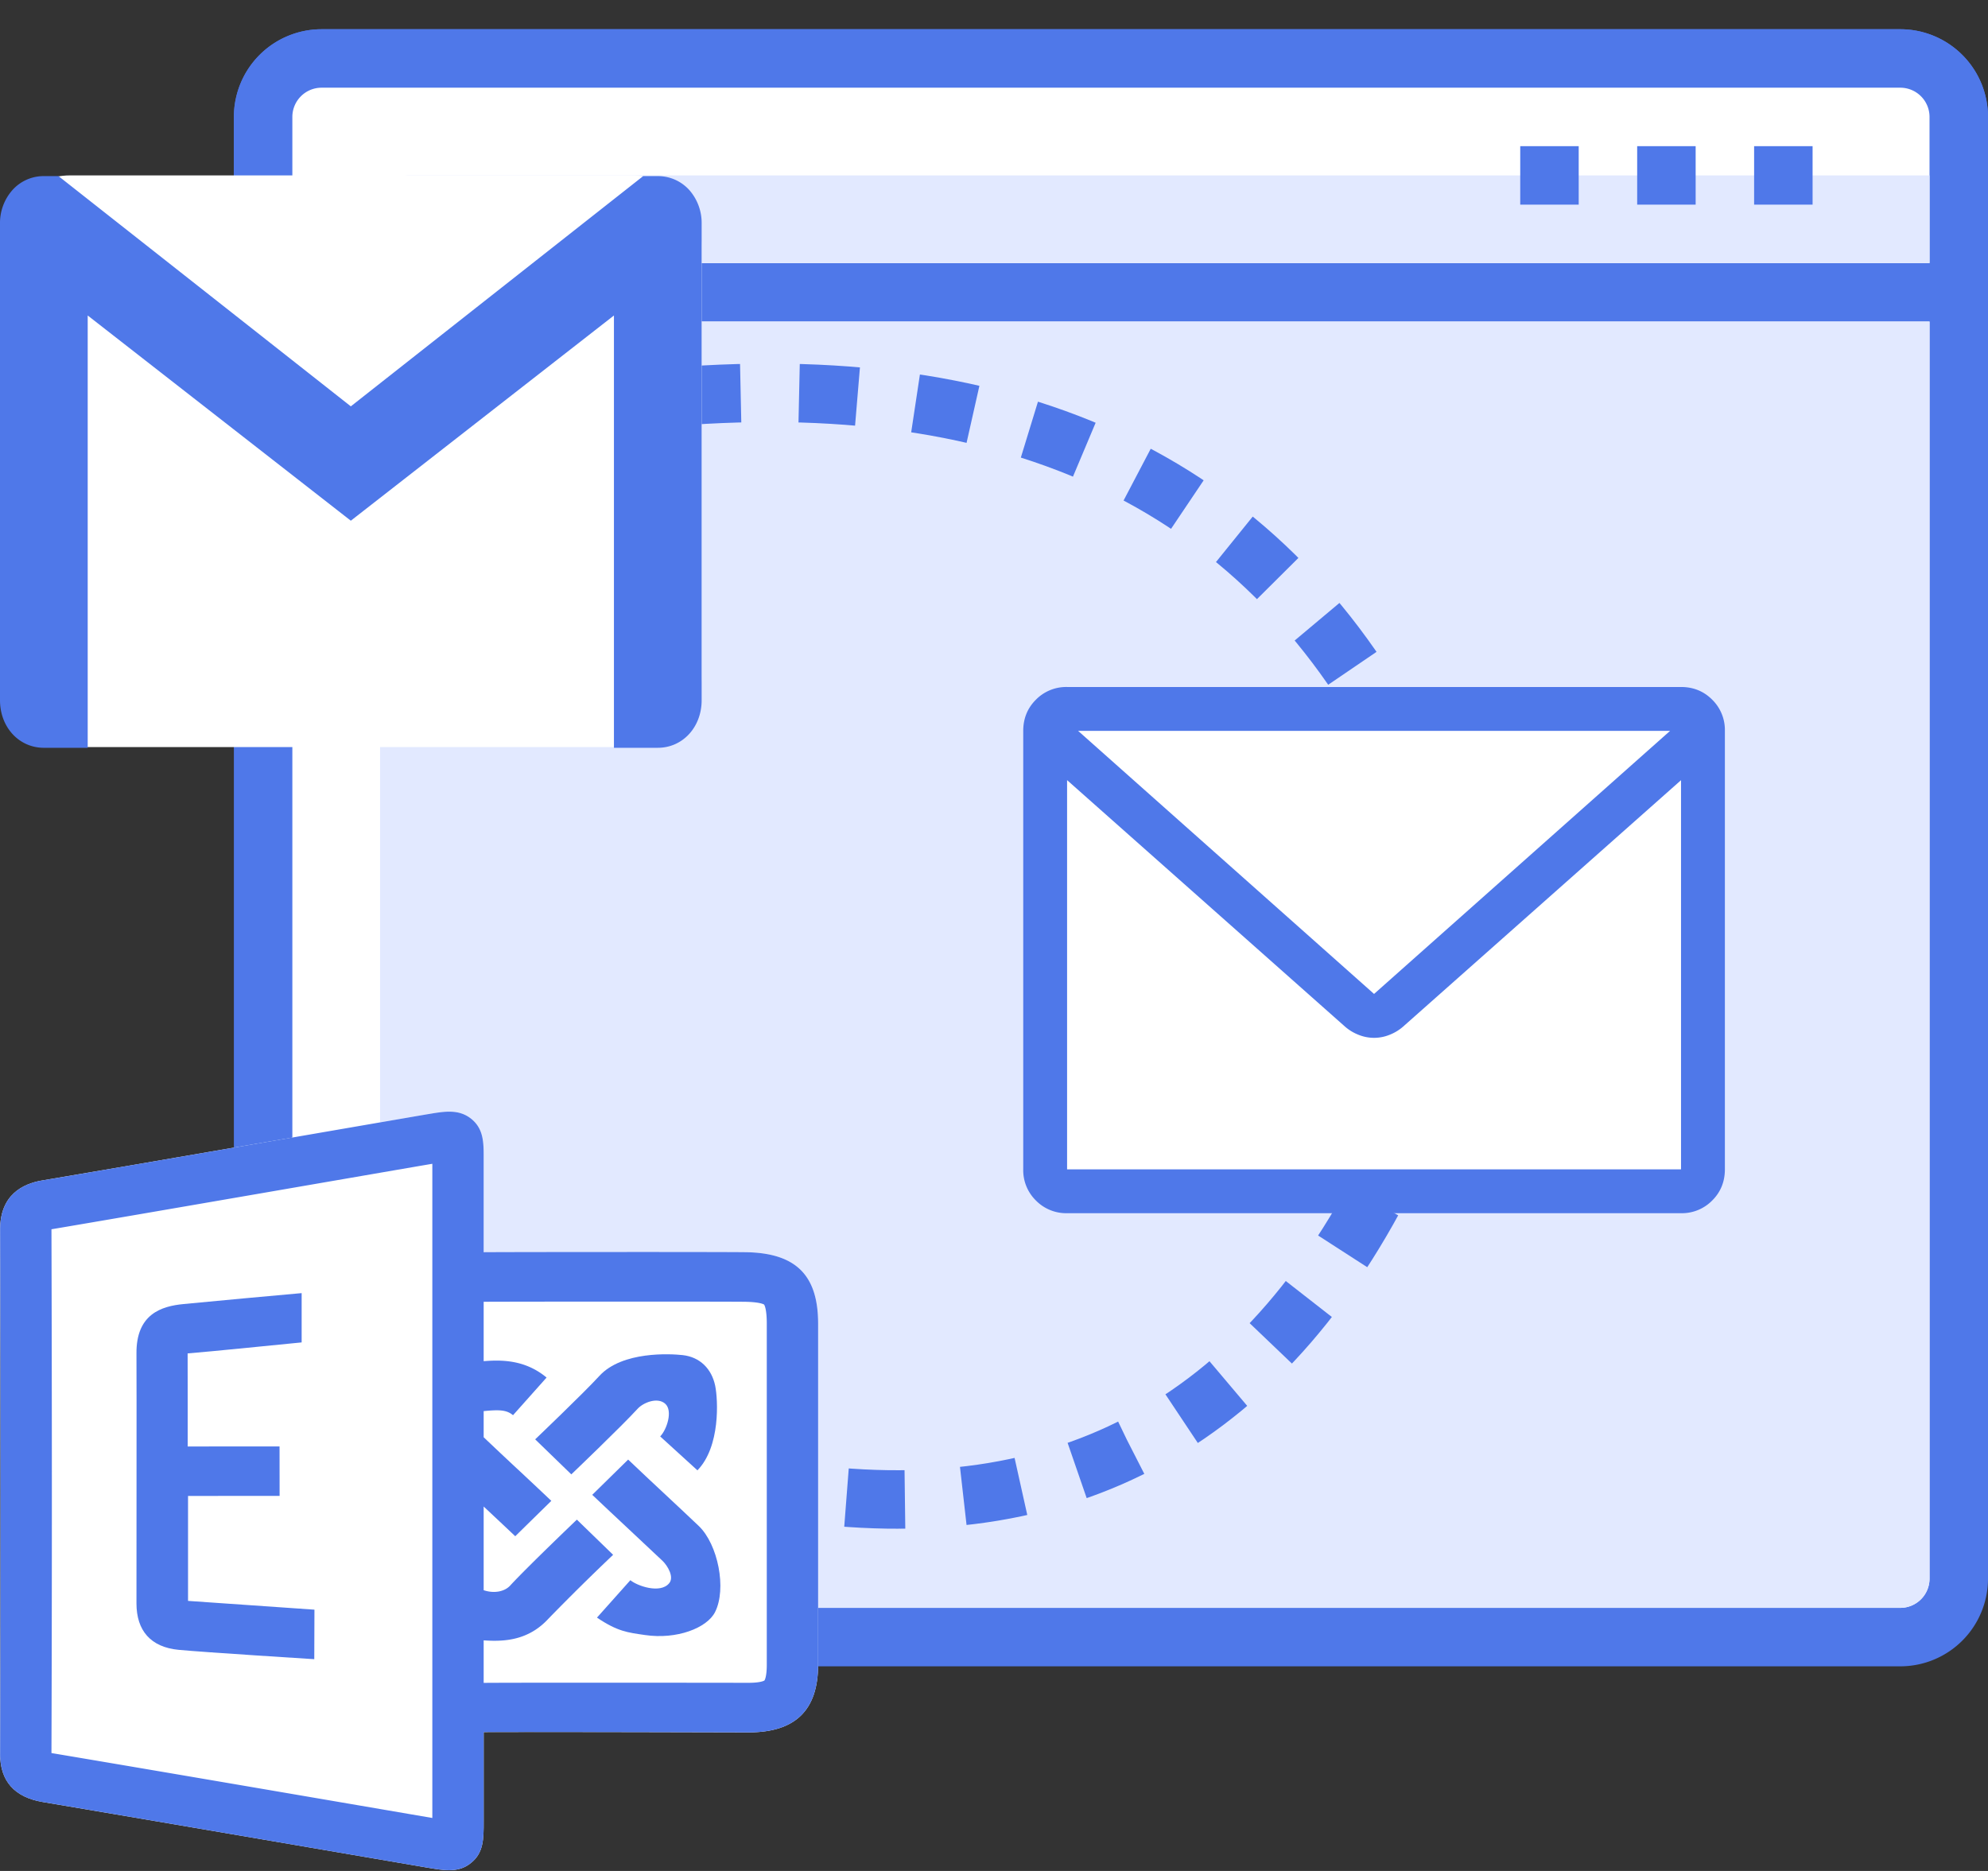 <svg xmlns="http://www.w3.org/2000/svg" width="34" height="32" viewBox="0 0 34 32">
    <rect x="0" y="0" width="34" height="32" fill="#333333" stroke="none"/>
    <g fill="none" fill-rule="evenodd">
        <path fill="#FFF" stroke="#4F78E9" d="M5.5 1a1 1 0 0 0-1 1v25a1 1 0 0 0 1 1h27a1 1 0 0 0 1-1V2a1 1 0 0 0-1-1h-27z"/>
        <path fill="#FFF" stroke="#4F78E9" d="M4.5 5h29V2a1 1 0 0 0-1-1h-27a1 1 0 0 0-1 1v3z"/>
        <path fill="#E2E9FF" d="M7 3h26v1.5H6.5v-1A.5.5 0 0 1 7 3zM6.5 5.5H33V27a.5.5 0 0 1-.5.5h-26v-22z"/>
        <path fill="#4F78E9" d="M26 2.5h1v1h-1v-1zm2 0h1v1h-1v-1zm2 0h1v1h-1v-1z"/>
        <path stroke="#4F78E9" stroke-dasharray="1" d="M12.5 25.324c5 1.074 8.667-.534 11-4.824M9.682 7c6.556-1 11.162.667 13.818 5"/>
        <g transform="translate(0 3)">
            <rect width="12" height="9.778" fill="#FFF" rx="1.2"/>
            <path fill="#4F78E9" fill-rule="nonzero" d="M12 .828v8.148c0 .462-.325.814-.75.814h-.75V2.396L6 5.906l-4.5-3.51V9.79H.75c-.425 0-.75-.352-.75-.814V.828a.85.85 0 0 1 .215-.58A.717.717 0 0 1 .75.012H1L6 3.95l5-3.938h.25c.212 0 .4.088.535.234a.85.85 0 0 1 .215.58z"/>
        </g>
        <g>
            <path fill="#FFF" d="M18 12.5h11v8H18z"/>
            <path fill="#4F78E9" fill-rule="nonzero" d="M28.75 11.75c.21 0 .389.072.533.217a.725.725 0 0 1 .217.533V20c0 .21-.072.389-.217.533a.725.725 0 0 1-.533.217h-10.5a.725.725 0 0 1-.533-.217A.725.725 0 0 1 17.5 20v-7.5c0-.21.072-.389.217-.533a.725.725 0 0 1 .533-.217h10.5zm-.188.75H18.438L23.5 17l5.063-4.5zM18.25 20h10.5v-6.656l-4.758 4.219a.788.788 0 0 1-.222.134.705.705 0 0 1-.54 0 .788.788 0 0 1-.222-.134l-4.758-4.22V20z"/>
        </g>
        <g>
            <path fill="#FFF" d="M13.992 22.64c0-.835-.384-1.212-1.244-1.223-.458-.006-3.94-.004-4.476 0v-1.621c0-.25 0-.487-.21-.658-.21-.17-.452-.13-.707-.088-.4.067-5.353.926-6.634 1.14-.329.055-.72.245-.719.84.009 2.989.01 5.977 0 8.966-.001.466.244.743.73.825 1.731.291 6.575 1.122 6.575 1.122.135.023.259.044.372.044.137 0 .262-.03.378-.126.215-.173.215-.41.215-.71v-1.526c.884-.006 4.532.005 4.532.005.797 0 1.186-.378 1.188-1.153v-5.838z"/>
            <path fill="#4F78E9" fill-rule="nonzero" d="M3.216 27.38v-1.794l1.566-.001-.001-.846-1.571.001s.001-1.234-.001-1.592c.38-.029 1.7-.165 1.95-.188v-.843c-.27.023-1.65.15-2.02.187-.376.036-.811.169-.805.847.004.502-.001 3.76 0 4.273 0 .466.244.748.72.794.413.04 2.321.16 2.321.16l.003-.847-2.162-.15zm8.135-1.844c-.203-.19-.407-.38-.608-.572l-.614.603c.204.194.41.386.615.578.198.185.396.37.59.554.085.083.2.275.11.381-.153.183-.545.045-.663-.053l-.571.64c.356.24.528.255.822.298.542.08 1.059-.12 1.197-.392.202-.398.051-1.159-.279-1.474-.198-.189-.398-.375-.599-.563z"/>
            <path fill="#4F78E9" fill-rule="nonzero" d="M13.992 22.64c0-.835-.384-1.212-1.244-1.223-.458-.006-3.94-.004-4.476 0v-1.621c0-.25 0-.487-.21-.658-.21-.17-.452-.13-.707-.088-.4.067-5.353.926-6.634 1.14-.329.055-.72.245-.719.84.009 2.989.01 5.977 0 8.966-.001.466.244.743.73.825 1.731.291 6.575 1.122 6.575 1.122.135.023.259.044.372.044.137 0 .262-.03.378-.126.215-.173.215-.41.215-.71v-1.526c.884-.006 4.532.005 4.532.005.797 0 1.186-.378 1.188-1.153v-5.838zM.882 29.983H.88c.01-2.986.009-5.97 0-8.956v-.002c1.28-.215 6.153-1.06 6.514-1.12v11.189s-4.78-.82-6.512-1.11zm12.232-1.51c0 .218-.04.269-.04.269s-.052.04-.271.04c0 0-3.645-.005-4.531.001v-.727c.058.004.12.007.185.007.29 0 .634-.06.927-.382a39.418 39.418 0 0 1 1.102-1.088l-.62-.602s-.854.816-1.14 1.127c-.09.1-.268.143-.454.08v-1.431c.18.169.361.338.54.508l.617-.605a87.312 87.312 0 0 0-.61-.573 74.818 74.818 0 0 1-.547-.515v-.447c.268-.026.392-.022.502.07l.574-.644c-.362-.301-.757-.306-1.076-.28v-1.016c.535-.003 4.01-.005 4.464 0 .276.004.332.048.332.048s.046.056.046.326v5.835z"/>
            <path fill="#4F78E9" fill-rule="nonzero" d="M10.906 24.094c.093-.102.336-.205.471-.085.134.12.028.442-.086.559l.637.58c.395-.406.352-1.208.304-1.445-.06-.29-.259-.493-.558-.526-.202-.022-1.03-.072-1.423.356-.262.287-1.098 1.085-1.098 1.085l.618.599s.853-.815 1.135-1.123z"/>
        </g>
    </g>
</svg>

